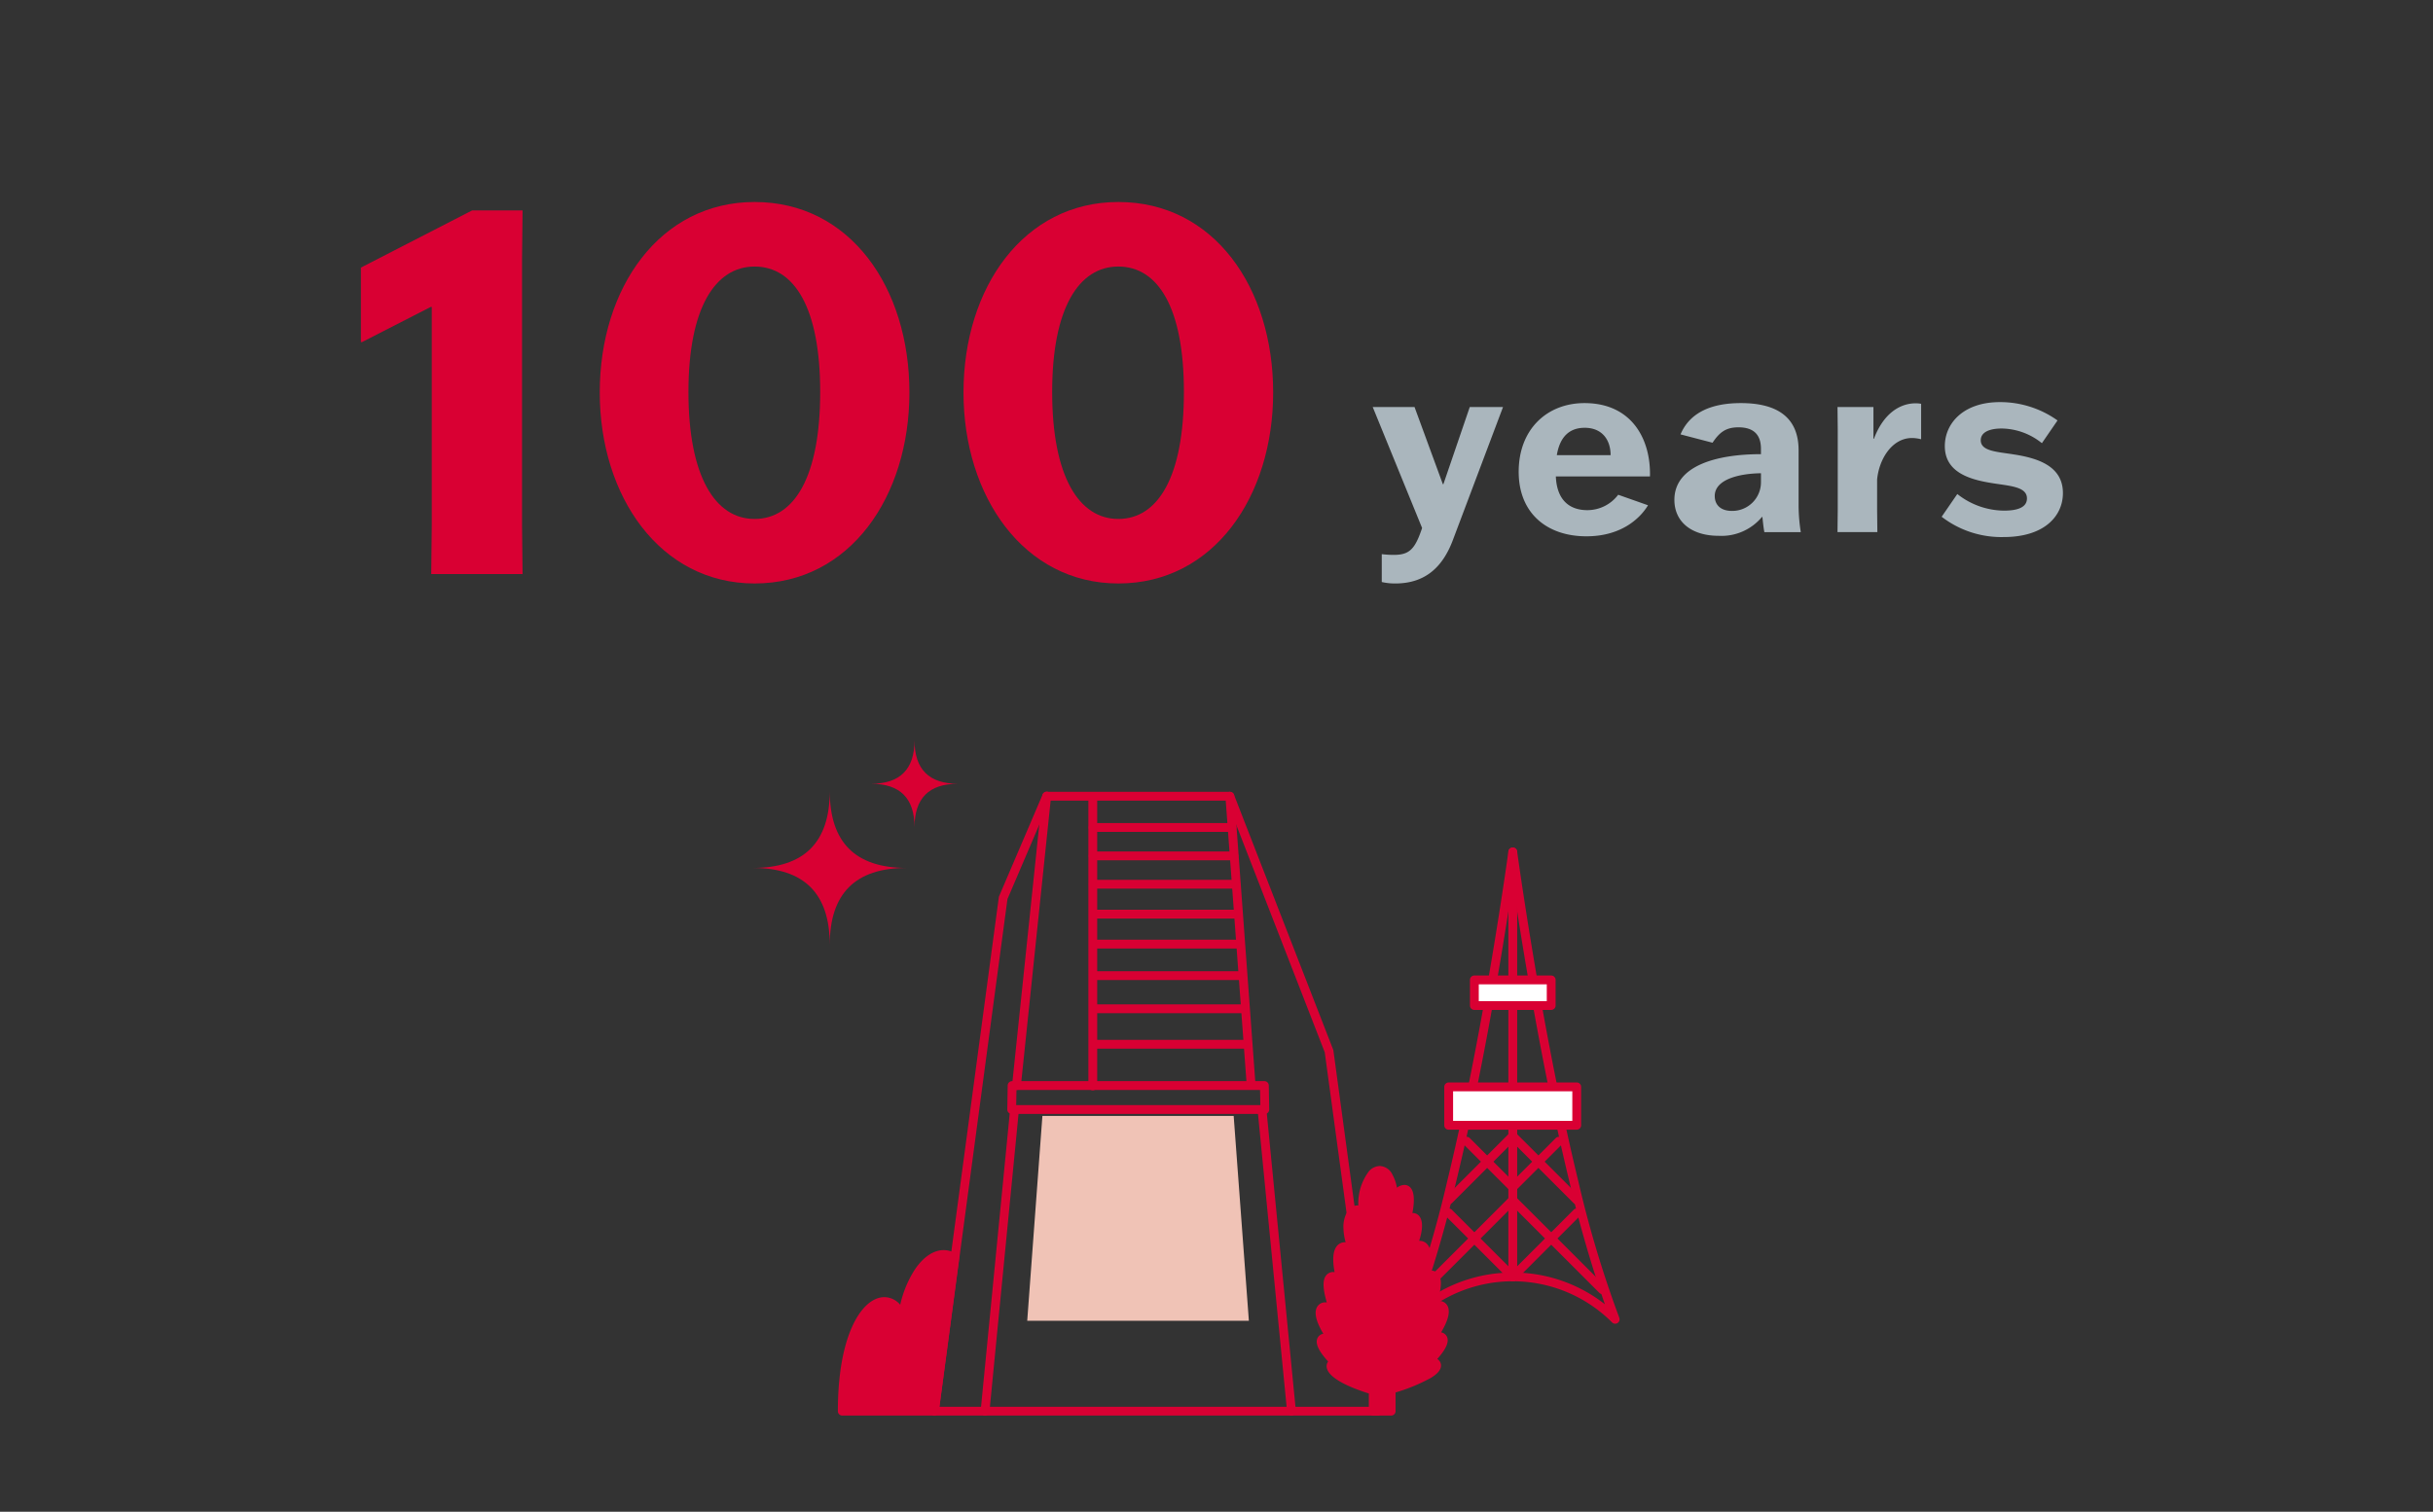 <svg xmlns="http://www.w3.org/2000/svg" xmlns:xlink="http://www.w3.org/1999/xlink" width="391" height="243" viewBox="0 0 391 243"><rect x="0" y="0" width="391" height="243" fill="#333333" stroke="none"/><defs><style>.a,.g{fill:#fff;}.a{stroke:#707070;}.b{fill:none;}.c{clip-path:url(#a);}.d{fill:#d90033;}.e{fill:#aab6bd;}.f{clip-path:url(#b);}.h{fill:#f0c3b6;}</style><clipPath id="a"><rect class="a" width="391" height="243" transform="translate(80 2822)"/></clipPath><clipPath id="b"><rect class="b" width="139.605" height="108.866"/></clipPath></defs><g class="c" transform="translate(-80 -2822)"><g transform="translate(138 2854.47)"><g transform="translate(0 0)"><path class="d" d="M184.9,121.479H170.222l.085-7.845V78.545h-.169L159.088,84.2h-.169V72.218L176.8,63.026h8.1l-.085,7.845v42.764Z" transform="translate(-158.919 -61.675)"/><path class="d" d="M233.667,92.766c0,16.7-9.53,30.7-24.884,30.7-15.183,0-24.882-14-24.882-30.7,0-16.87,9.7-30.619,24.882-30.619,15.353,0,24.884,13.749,24.884,30.619m-35.511-.084c0,13.58,4.3,20.413,10.627,20.413,6.411,0,10.544-6.832,10.544-20.413,0-13.5-4.133-20.159-10.544-20.159-6.325,0-10.627,6.663-10.627,20.159" transform="translate(-145.518 -62.147)"/><path class="d" d="M271.714,92.766c0,16.7-9.53,30.7-24.883,30.7-15.183,0-24.882-14-24.882-30.7,0-16.87,9.7-30.619,24.882-30.619,15.353,0,24.883,13.749,24.883,30.619M236.2,92.681c0,13.58,4.3,20.413,10.627,20.413,6.411,0,10.544-6.832,10.544-20.413,0-13.5-4.133-20.159-10.544-20.159-6.325,0-10.627,6.663-10.627,20.159" transform="translate(-125.109 -62.147)"/></g><g transform="translate(162.605 32.168)"><path class="e" d="M264.245,100.311a16.337,16.337,0,0,0,1.925.118c2.515,0,3.418-.9,4.559-4.322l-7.937-19.451h6.719l4.557,12.417h.078l4.244-12.417h5.345l-8.057,21.376c-1.65,4.4-4.479,6.994-9.272,6.994a9.491,9.491,0,0,1-2.16-.235Z" transform="translate(-262.792 -75.872)"/><path class="e" d="M298.844,92.672c-1.1,1.845-4.047,4.989-9.9,4.989-6.367,0-10.884-3.732-10.884-10.372,0-6.875,4.6-11.041,10.569-11.041,7.7,0,10.687,5.934,10.529,11.787H284.031c.158,3.812,2.2,5.422,5.069,5.422a6.209,6.209,0,0,0,4.952-2.475Zm-14.656-8.055h8.644c0-2.475-1.375-4.4-4.165-4.4-2.357,0-3.968,1.335-4.479,4.4" transform="translate(-254.602 -76.091)"/><path class="e" d="M295.332,81.277c1.532-3.615,5.107-5.029,9.7-5.029,5.345,0,9.274,1.925,9.274,7.582v8.88a28.133,28.133,0,0,0,.353,4.283h-5.855c-.155-.865-.235-1.69-.313-2.437h-.078a8.448,8.448,0,0,1-6.955,3.025c-4.4,0-7.112-2.278-7.112-5.775,0-5.54,6.877-7.349,13.911-7.349V83.6c0-2.278-1.18-3.458-3.617-3.458-2.042,0-3.064.827-4.164,2.477Zm12.927,7.662V87.525c-3.379.038-7.427.942-7.427,3.654,0,1.493,1.022,2.4,2.75,2.4a4.608,4.608,0,0,0,4.677-4.637" transform="translate(-245.865 -76.091)"/><path class="e" d="M311.448,93.325V80.517l-.04-3.654h5.775V81.97h.078c1.495-3.969,4.087-5.7,6.719-5.7a5.137,5.137,0,0,1,.867.078v5.7a6.158,6.158,0,0,0-1.455-.2c-3.222,0-5.305,3.379-5.619,6.679v4.794l.04,3.654h-6.405Z" transform="translate(-236.714 -76.079)"/><path class="e" d="M324.818,90.918a12.253,12.253,0,0,0,7.5,2.672c2.24,0,3.694-.55,3.694-1.965,0-1.924-2.83-2-5.7-2.474-3.692-.59-7.5-1.808-7.5-5.934,0-3.693,3.025-7.072,8.84-7.072a15.863,15.863,0,0,1,9.272,2.947l-2.512,3.654a10.505,10.505,0,0,0-6.447-2.358c-2.122,0-3.379.668-3.379,1.887,0,1.768,2.6,1.847,5.305,2.278,3.812.59,7.9,1.847,7.9,6.209,0,3.733-3.025,7.072-9.509,7.072a15.7,15.7,0,0,1-9.98-3.262Z" transform="translate(-230.87 -76.146)"/></g></g><g transform="translate(201 2941)"><g class="f" transform="translate(0 0)"><path class="d" d="M105.69,88.2a.708.708,0,0,1-.5-.208,22.555,22.555,0,0,0-31.924,0,.709.709,0,0,1-1.16-.76,176.431,176.431,0,0,0,6.584-21.941c1.76-7.231,3.51-15.522,5.2-24.644,2.882-15.538,4.618-28.264,4.635-28.391a.709.709,0,0,1,1.4,0c.017.127,1.753,12.852,4.634,28.391,1.692,9.122,3.442,17.413,5.2,24.644a176.411,176.411,0,0,0,6.584,21.941.709.709,0,0,1-.659.967ZM89.226,79.967a23.921,23.921,0,0,1,14.8,5.1,196.879,196.879,0,0,1-5.637-19.444C96.621,58.369,94.866,50.05,93.169,40.9c-1.816-9.79-3.177-18.466-3.942-23.59-.765,5.125-2.127,13.8-3.943,23.59-1.7,9.148-3.453,17.466-5.219,24.724A196.9,196.9,0,0,1,74.428,85.07a23.921,23.921,0,0,1,14.8-5.1Z" transform="translate(32.887 5.584)"/><path class="d" d="M0,69.024a.708.708,0,0,1-.709-.708V0A.708.708,0,0,1,0-.708.708.708,0,0,1,.709,0V68.315A.708.708,0,0,1,0,69.024Z" transform="translate(122.113 17.939)"/><rect class="g" width="12.348" height="4.116" transform="translate(115.94 38.518)"/><path class="d" d="M0-.709H12.348A.709.709,0,0,1,13.056,0V4.116a.709.709,0,0,1-.708.708H0a.709.709,0,0,1-.708-.708V0A.709.709,0,0,1,0-.709ZM11.639.708H.708v2.7H11.639Z" transform="translate(115.94 38.518)"/><rect class="g" width="20.579" height="6.174" transform="translate(111.812 55.712)"/><path class="d" d="M0-.709H20.579A.709.709,0,0,1,21.287,0V6.174a.709.709,0,0,1-.708.708H0a.709.709,0,0,1-.709-.708V0A.709.709,0,0,1,0-.709ZM19.87.708H.709V5.465H19.87Z" transform="translate(111.812 55.712)"/><line class="g" x1="14.405" y1="14.405" transform="translate(122.115 73.906)"/><path class="d" d="M14.405,15.113a.706.706,0,0,1-.5-.208L-.5.5a.709.709,0,0,1,0-1,.708.708,0,0,1,1,0L14.906,13.9a.709.709,0,0,1-.5,1.209Z" transform="translate(122.115 73.906)"/><line class="g" y1="10.29" x2="10.29" transform="translate(122.114 75.963)"/><path class="d" d="M0,11a.706.706,0,0,1-.5-.208.708.708,0,0,1,0-1L9.789-.5a.708.708,0,0,1,1,0,.708.708,0,0,1,0,1L.5,10.791A.706.706,0,0,1,0,11Z" transform="translate(122.114 75.963)"/><line class="g" x1="10.29" y1="10.29" transform="translate(122.114 63.616)"/><path class="d" d="M10.29,11a.706.706,0,0,1-.5-.208L-.5.5a.709.709,0,0,1,0-1,.708.708,0,0,1,1,0l10.29,10.29A.708.708,0,0,1,10.29,11Z" transform="translate(122.114 63.616)"/><line class="g" y1="7.408" x2="7.408" transform="translate(122.114 64.44)"/><path class="d" d="M0,8.116a.706.706,0,0,1-.5-.208.708.708,0,0,1,0-1L6.907-.5a.708.708,0,0,1,1,0,.708.708,0,0,1,0,1L.5,7.909A.706.706,0,0,1,0,8.116Z" transform="translate(122.114 64.44)"/><line class="g" y1="14.405" x2="14.405" transform="translate(107.707 73.906)"/><path class="d" d="M0,15.113a.706.706,0,0,1-.5-.208.708.708,0,0,1,0-1L13.9-.5a.708.708,0,0,1,1,0,.708.708,0,0,1,0,1L.5,14.906A.706.706,0,0,1,0,15.113Z" transform="translate(107.707 73.906)"/><line class="g" x1="10.29" y1="10.29" transform="translate(111.822 75.963)"/><path class="d" d="M10.29,11a.706.706,0,0,1-.5-.208L-.5.5a.709.709,0,0,1,0-1,.708.708,0,0,1,1,0l10.29,10.29A.708.708,0,0,1,10.29,11Z" transform="translate(111.822 75.963)"/><line class="g" y1="10.29" x2="10.29" transform="translate(111.823 63.616)"/><path class="d" d="M0,11a.706.706,0,0,1-.5-.208.708.708,0,0,1,0-1L9.789-.5a.708.708,0,0,1,1,0,.708.708,0,0,1,0,1L.5,10.791A.706.706,0,0,1,0,11Z" transform="translate(111.823 63.616)"/><line class="g" x1="7.408" y1="7.408" transform="translate(114.704 64.44)"/><path class="d" d="M7.408,8.116a.706.706,0,0,1-.5-.208L-.5.5a.708.708,0,0,1,0-1,.708.708,0,0,1,1,0L7.909,6.907a.709.709,0,0,1-.5,1.209Z" transform="translate(114.704 64.44)"/><path class="d" d="M91.936,105.538H19.513L30.653,22.4,37.8,5.692H67.91L84,47.052Zm-71.28-1H90.791L83.024,47.3,67.226,6.692H38.46L31.627,22.664Z" transform="translate(9.078 2.799)"/><path class="d" d="M29.17,53.412a.716.716,0,0,1-.074,0,.708.708,0,0,1-.631-.778L33.32,6.119a.709.709,0,0,1,.7-.635H63.463a.708.708,0,0,1,.707.656L67.592,52.63a.709.709,0,0,1-1.413.1L62.8,6.9H34.663L29.874,52.777A.709.709,0,0,1,29.17,53.412Z" transform="translate(13.183 2.799)"/><path class="d" d="M76.582,105.747H62.69a.708.708,0,1,1,0-1.417H75.771L68.039,47.356,52.127,6.449a.708.708,0,1,1,1.321-.514L69.39,46.92a.708.708,0,0,1,.042.162l7.852,57.861a.709.709,0,0,1-.7.8Z" transform="translate(23.858 2.799)"/><path class="d" d="M28.227,105.747H20.085a.709.709,0,0,1-.7-.8L30.438,22.436a.708.708,0,0,1,.051-.185l6.99-16.338a.708.708,0,1,1,1.3.557L31.829,22.72,20.894,104.33h7.333a.708.708,0,0,1,0,1.417Z" transform="translate(9.078 2.799)"/><path class="d" d="M0,47.209A.709.709,0,0,1-.709,46.5V0A.709.709,0,0,1,0-.709.709.709,0,0,1,.709,0V46.5A.709.709,0,0,1,0,47.209Z" transform="translate(54.62 9.052)"/><path class="d" d="M74.935,90.08H25.693a.708.708,0,0,1-.705-.777l4.739-48.515a.709.709,0,0,1,1.41.138L26.474,88.663h47.68L69.495,40.972a.709.709,0,0,1,1.41-.138L75.64,89.3a.709.709,0,0,1-.705.777Z" transform="translate(11.612 18.466)"/><path class="h" d="M63.538,41.586,65.98,74.513H30.36L32.8,41.586" transform="translate(13.722 18.796)"/><path class="d" d="M24.438.709H0A.708.708,0,0,1-.708,0,.708.708,0,0,1,0-.709H24.438A.708.708,0,0,1,25.147,0,.708.708,0,0,1,24.438.709Z" transform="translate(54.783 48.859)"/><path class="d" d="M24.13.709H0A.708.708,0,0,1-.708,0,.708.708,0,0,1,0-.709H24.13A.709.709,0,0,1,24.839,0,.709.709,0,0,1,24.13.709Z" transform="translate(54.767 43.152)"/><path class="d" d="M23.824.709H0A.708.708,0,0,1-.708,0,.708.708,0,0,1,0-.709H23.824A.708.708,0,0,1,24.532,0,.708.708,0,0,1,23.824.709Z" transform="translate(54.75 37.829)"/><path class="d" d="M23.516.709H0A.708.708,0,0,1-.708,0,.708.708,0,0,1,0-.709H23.516A.708.708,0,0,1,24.225,0,.708.708,0,0,1,23.516.709Z" transform="translate(54.735 32.76)"/><path class="d" d="M23.21.709H0A.709.709,0,0,1-.708,0,.709.709,0,0,1,0-.709H23.21A.709.709,0,0,1,23.918,0,.709.709,0,0,1,23.21.709Z" transform="translate(54.718 27.947)"/><path class="d" d="M22.9.709H0A.708.708,0,0,1-.708,0,.708.708,0,0,1,0-.709H22.9A.708.708,0,0,1,23.61,0,.708.708,0,0,1,22.9.709Z" transform="translate(54.702 23.134)"/><path class="d" d="M22.6.709H0A.709.709,0,0,1-.709,0,.709.709,0,0,1,0-.709H22.6A.709.709,0,0,1,23.3,0,.709.709,0,0,1,22.6.709Z" transform="translate(54.686 18.575)"/><path class="d" d="M22.288.709H0A.709.709,0,0,1-.708,0,.709.709,0,0,1,0-.709H22.288A.709.709,0,0,1,23,0,.709.709,0,0,1,22.288.709Z" transform="translate(54.67 14.017)"/><path class="d" d="M69.32,42.779H28.642a.709.709,0,0,1-.708-.722L28,38.21a.709.709,0,0,1,.708-.7H69.249a.708.708,0,0,1,.708.7l.071,3.848a.708.708,0,0,1-.708.722ZM29.364,41.362H68.6l-.045-2.431H29.409Z" transform="translate(12.945 17.276)"/><path class="d" d="M24.692,82.106H9.889c0-16.87,7.292-20.884,9.663-15.186,1.067-6.946,5.044-11.688,8.411-9.417Z" transform="translate(4.47 25.73)"/><path class="d" d="M24.692,82.815H9.889a.709.709,0,0,1-.708-.708c0-5.6.8-10.322,2.326-13.655,1.356-2.97,3.235-4.673,5.157-4.673A3.367,3.367,0,0,1,19.2,65a17.545,17.545,0,0,1,2.331-5.63c1.36-2.034,3.013-3.154,4.654-3.154a3.837,3.837,0,0,1,2.17.695.709.709,0,0,1,.306.681L25.394,82.2A.709.709,0,0,1,24.692,82.815ZM10.6,81.4H24.071L27.2,57.877a2.307,2.307,0,0,0-1.01-.24c-1.153,0-2.388.9-3.476,2.524a17.377,17.377,0,0,0-2.46,6.866.709.709,0,0,1-1.354.165c-.536-1.288-1.329-2-2.234-2-.5,0-2.239.277-3.868,3.844C11.828,71.159,10.681,75,10.6,81.4Z" transform="translate(4.47 25.73)"/><path class="d" d="M80.718,74.66c3.753-5.324,1.478-6.143-.218-4.755,1.928-5.409.706-6.139-1.064-5.034,1.622-6.248-1.169-5.764-2.156-4.292,2.41-5.205.566-6.442-.754-4.6,1.256-4.458.549-6.971-1.924-4.093-.5-6.923-5.355-4.969-4.961,2.619-1.32-1.84-3.81,1.1-1.4,6.3-.986-1.472-3.778-1.956-2.156,4.292-1.77-1.1-2.993-.375-1.064,5.034-1.7-1.388-3.97-.569-.218,4.755-1.5-.826-3.518-.33.489,3.7-1.2-.241-2.012,1.935,6.026,4.366v3.366H74.2v-3.53c9.966-3.114,7.238-4.671,6.026-4.428,4.009-4.026,1.989-4.521.489-3.7" transform="translate(28.37 21.522)"/><path class="d" d="M74.2,87.023H71.318a.708.708,0,0,1-.708-.708V83.472c-4.595-1.45-6.994-3.072-6.77-4.588a1.162,1.162,0,0,1,.235-.55c-1.533-1.681-2.087-2.871-1.737-3.713a1.25,1.25,0,0,1,.959-.747c-1.151-1.93-1.5-3.357-1.033-4.254a1.478,1.478,0,0,1,1.366-.793,2.058,2.058,0,0,1,.225.013c-.826-2.816-.5-3.792-.154-4.285a1.42,1.42,0,0,1,1.2-.605,1.835,1.835,0,0,1,.208.012c-.375-1.982-.264-3.374.333-4.146a1.638,1.638,0,0,1,1.318-.655q.06,0,.121,0a9.139,9.139,0,0,1-.347-2.136,4.947,4.947,0,0,1,.624-2.793,1.934,1.934,0,0,1,1.59-.991,1.553,1.553,0,0,1,.175.01,8.52,8.52,0,0,1,1.714-5.509,2.4,2.4,0,0,1,1.73-.835A2.367,2.367,0,0,1,74.406,48.3a6.708,6.708,0,0,1,.722,2.1,2.047,2.047,0,0,1,1.195-.454,1.306,1.306,0,0,1,1.058.537c.635.839.517,2.506.234,3.982h.064a1.346,1.346,0,0,1,1.144.648c.491.768.441,2.093-.125,3.821a1.641,1.641,0,0,1,1.388.654c.6.772.709,2.164.333,4.147a1.835,1.835,0,0,1,.208-.012,1.42,1.42,0,0,1,1.195.605c.348.493.672,1.469-.154,4.285a2.059,2.059,0,0,1,.225-.013,1.479,1.479,0,0,1,1.366.794c.465.9.118,2.325-1.034,4.255a1.25,1.25,0,0,1,.959.747c.337.811-.166,1.947-1.576,3.533a1.237,1.237,0,0,1,.592.869c.168,1.1-1.233,1.936-1.693,2.211a28.71,28.71,0,0,1-5.6,2.3v3.011A.708.708,0,0,1,74.2,87.023Zm-2.177-1.417h1.468V82.785a.708.708,0,0,1,.5-.676,32.328,32.328,0,0,0,5.438-2.117,4.361,4.361,0,0,0,1.288-.921.877.877,0,0,0-.226-.03.637.637,0,0,0-.124.011.709.709,0,0,1-.641-1.195c1.715-1.723,2.058-2.542,2.126-2.825a1.883,1.883,0,0,0-.793.249.708.708,0,0,1-.92-1.029,11.929,11.929,0,0,0,1.787-3.281c.19-.644.1-.9.067-.939a.232.232,0,0,0-.1-.015,1.671,1.671,0,0,0-.945.436.709.709,0,0,1-1.116-.786c1.307-3.665.879-4.453.829-4.525a.212.212,0,0,0-.035,0,1.721,1.721,0,0,0-.816.333.708.708,0,0,1-1.061-.779c.836-3.219.326-4.1.215-4.238a.222.222,0,0,0-.2-.105,1.329,1.329,0,0,0-.9.624.708.708,0,0,1-1.231-.692c1.331-2.874,1.151-4.137,1-4.389a1.342,1.342,0,0,0-.539.5.709.709,0,0,1-1.258-.605,14.4,14.4,0,0,0,.577-3.17,2.551,2.551,0,0,0-.149-1.238,3.009,3.009,0,0,0-1.133.97.708.708,0,0,1-1.244-.411c-.192-2.647-1.023-3.608-1.536-3.608a1.062,1.062,0,0,0-.7.393c-.737.776-1.467,2.693-1.309,5.746a.709.709,0,0,1-1.283.45c-.113-.157-.237-.255-.324-.255s-.247.1-.4.337c-.581.909-.639,2.965.539,5.51a.708.708,0,0,1-1.232.692,1.326,1.326,0,0,0-.9-.623.223.223,0,0,0-.2.105c-.111.143-.62,1.019.215,4.238a.708.708,0,0,1-1.061.779,1.721,1.721,0,0,0-.817-.333.212.212,0,0,0-.035,0c-.049.072-.477.86.83,4.525a.708.708,0,0,1-1.116.786,1.671,1.671,0,0,0-.944-.436.224.224,0,0,0-.1.016c-.033.034-.122.295.068.94a11.94,11.94,0,0,0,1.786,3.28.708.708,0,0,1-.921,1.029,1.881,1.881,0,0,0-.792-.249c.067.283.41,1.1,2.125,2.826a.709.709,0,0,1-.427,1.2,3.875,3.875,0,0,0,1.044.873,21.742,21.742,0,0,0,5.111,2.111.708.708,0,0,1,.5.678Z" transform="translate(28.37 21.522)"/><path class="d" d="M13.076,6.985q6.985,0,6.985,6.985,0-6.985,6.984-6.985-6.985,0-6.984-6.985,0,6.985-6.985,6.985" transform="translate(5.91 0)"/><path class="d" d="M0,17.973q12.347,0,12.348,12.348,0-12.347,12.348-12.348-12.347,0-12.348-12.348Q12.348,17.972,0,17.973" transform="translate(0 2.543)"/></g></g></g></svg>